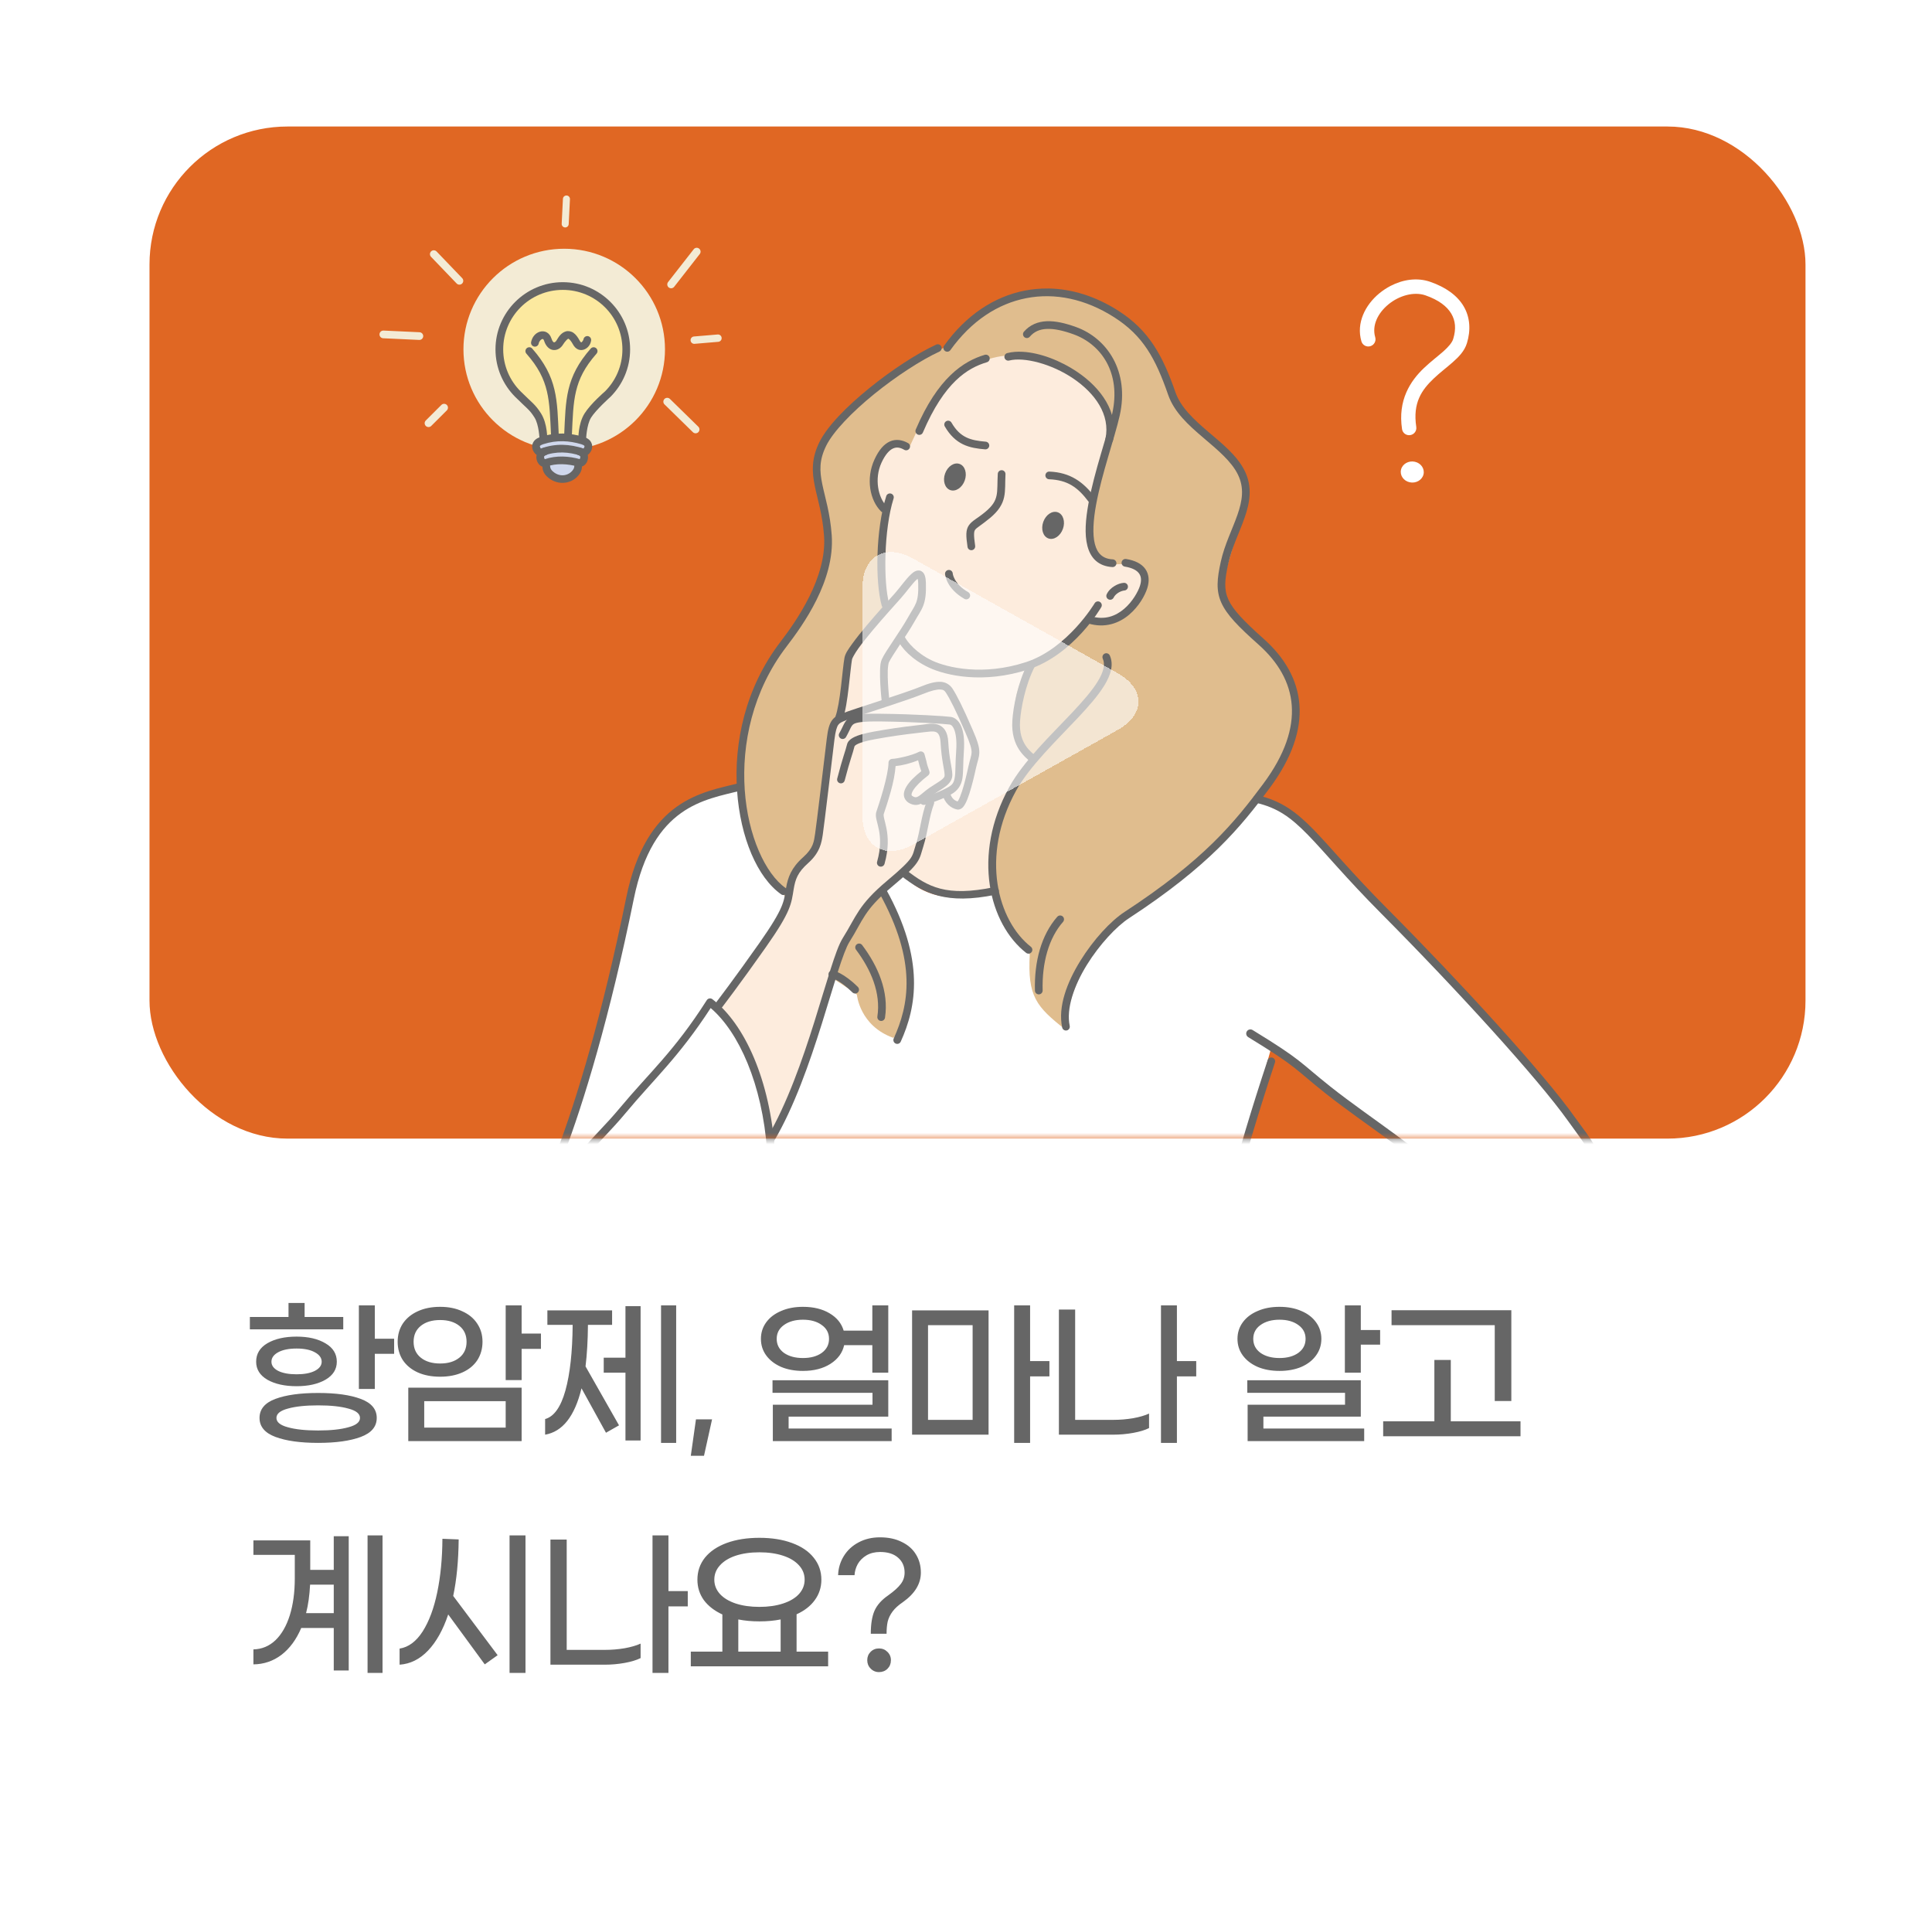 <svg width="168" height="166" viewBox="0 0 168 166" fill="none" xmlns="http://www.w3.org/2000/svg">
<rect width="168" height="166" rx="24" fill="white"/>
<rect x="13" y="11" width="144" height="88" rx="12" fill="#E06723"/>
<path d="M29.848 115.586H21.728V114.508H25.088V113.29H26.488V114.508H29.848V115.586ZM34.272 116.398V117.714H32.592V120.766H31.206V113.5H32.592V116.398H34.272ZM25.788 120.528C24.761 120.528 23.917 120.341 23.254 119.968C22.601 119.585 22.274 119.063 22.274 118.4C22.274 117.709 22.601 117.173 23.254 116.79C23.917 116.407 24.761 116.216 25.788 116.216C26.815 116.216 27.655 116.412 28.308 116.804C28.961 117.187 29.288 117.719 29.288 118.4C29.288 119.063 28.957 119.585 28.294 119.968C27.641 120.341 26.805 120.528 25.788 120.528ZM25.788 117.252C25.125 117.252 24.593 117.359 24.192 117.574C23.8 117.789 23.604 118.064 23.604 118.4C23.604 118.727 23.8 118.993 24.192 119.198C24.593 119.394 25.125 119.492 25.788 119.492C26.451 119.492 26.978 119.394 27.37 119.198C27.771 118.993 27.972 118.727 27.972 118.4C27.972 118.064 27.771 117.789 27.37 117.574C26.978 117.359 26.451 117.252 25.788 117.252ZM27.664 121.116C29.223 121.116 30.459 121.289 31.374 121.634C32.298 121.979 32.76 122.53 32.76 123.286C32.76 124.042 32.298 124.593 31.374 124.938C30.45 125.283 29.213 125.456 27.664 125.456C26.115 125.456 24.878 125.283 23.954 124.938C23.03 124.593 22.568 124.042 22.568 123.286C22.568 122.53 23.025 121.979 23.94 121.634C24.864 121.289 26.105 121.116 27.664 121.116ZM27.664 124.378C28.756 124.378 29.633 124.285 30.296 124.098C30.968 123.921 31.304 123.65 31.304 123.286C31.304 122.922 30.968 122.651 30.296 122.474C29.633 122.287 28.756 122.194 27.664 122.194C26.572 122.194 25.695 122.287 25.032 122.474C24.369 122.651 24.038 122.922 24.038 123.286C24.038 123.65 24.369 123.921 25.032 124.098C25.695 124.285 26.572 124.378 27.664 124.378ZM47.039 117.28H45.359V119.996H43.973V113.5H45.359V115.95H47.039V117.28ZM41.957 116.664C41.957 117.261 41.807 117.793 41.509 118.26C41.21 118.717 40.781 119.072 40.221 119.324C39.661 119.576 39.012 119.702 38.275 119.702C37.528 119.702 36.875 119.576 36.315 119.324C35.764 119.072 35.335 118.717 35.027 118.26C34.728 117.793 34.579 117.261 34.579 116.664C34.579 116.067 34.728 115.539 35.027 115.082C35.335 114.625 35.764 114.27 36.315 114.018C36.875 113.757 37.528 113.626 38.275 113.626C39.012 113.626 39.656 113.757 40.207 114.018C40.767 114.27 41.196 114.625 41.495 115.082C41.803 115.539 41.957 116.067 41.957 116.664ZM35.965 116.664C35.965 117.252 36.175 117.714 36.595 118.05C37.015 118.386 37.575 118.554 38.275 118.554C38.965 118.554 39.521 118.386 39.941 118.05C40.361 117.714 40.571 117.252 40.571 116.664C40.571 116.076 40.361 115.614 39.941 115.278C39.521 114.942 38.965 114.774 38.275 114.774C37.575 114.774 37.015 114.942 36.595 115.278C36.175 115.614 35.965 116.076 35.965 116.664ZM35.503 120.654H45.359V125.302H35.503V120.654ZM36.889 124.126H43.973V121.83H36.889V124.126ZM58.798 113.5V125.456H57.482V113.5H58.798ZM54.388 113.57H55.704V125.246H54.388V119.352H52.498V118.05H54.388V113.57ZM51.126 115.194C51.116 116.538 51.046 117.742 50.916 118.806L53.828 123.93L52.694 124.574L50.566 120.71C49.978 123.137 48.923 124.481 47.402 124.742V123.384C48.176 123.169 48.764 122.343 49.166 120.906C49.567 119.459 49.777 117.555 49.796 115.194H47.598V113.934H53.226V115.194H51.126ZM61.218 126.576H60.07L60.518 123.412H61.918L61.218 126.576ZM73.405 116.958C73.255 117.63 72.859 118.171 72.215 118.582C71.571 118.993 70.773 119.198 69.821 119.198C69.102 119.198 68.468 119.081 67.917 118.848C67.366 118.605 66.937 118.274 66.629 117.854C66.321 117.434 66.167 116.953 66.167 116.412C66.167 115.871 66.321 115.39 66.629 114.97C66.937 114.55 67.366 114.223 67.917 113.99C68.468 113.747 69.102 113.626 69.821 113.626C70.736 113.626 71.505 113.813 72.131 114.186C72.766 114.559 73.176 115.063 73.363 115.698H75.855V113.5H77.241V119.352H75.855V116.958H73.405ZM67.539 116.412C67.539 116.916 67.749 117.322 68.169 117.63C68.598 117.929 69.149 118.078 69.821 118.078C70.493 118.078 71.039 117.929 71.459 117.63C71.879 117.322 72.089 116.916 72.089 116.412C72.089 115.908 71.879 115.507 71.459 115.208C71.039 114.9 70.493 114.746 69.821 114.746C69.149 114.746 68.598 114.9 68.169 115.208C67.749 115.507 67.539 115.908 67.539 116.412ZM77.535 124.21V125.302H67.203V122.138H75.869V121.102H67.175V120.01H77.241V123.174H68.575V124.21H77.535ZM91.254 119.674H89.574V125.456H88.188V113.5H89.574V118.344H91.254V119.674ZM79.312 113.934H85.962V124.742H79.312V113.934ZM80.698 123.454H84.576V115.222H80.698V123.454ZM104.02 119.674H102.34V125.456H100.954V113.5H102.34V118.344H104.02V119.674ZM96.824 123.454C97.394 123.454 97.958 123.407 98.518 123.314C99.088 123.211 99.554 123.076 99.918 122.908V124.168C99.564 124.345 99.102 124.485 98.532 124.588C97.963 124.691 97.384 124.742 96.796 124.742H92.078V113.864H93.492V123.454H96.824ZM120.011 115.642V116.916H118.331V119.352H116.945V113.5H118.331V115.642H120.011ZM114.901 116.412C114.901 116.953 114.747 117.434 114.439 117.854C114.14 118.274 113.716 118.605 113.165 118.848C112.614 119.081 111.98 119.198 111.261 119.198C110.542 119.198 109.908 119.081 109.357 118.848C108.806 118.605 108.377 118.274 108.069 117.854C107.761 117.434 107.607 116.953 107.607 116.412C107.607 115.871 107.761 115.39 108.069 114.97C108.377 114.55 108.806 114.223 109.357 113.99C109.908 113.747 110.542 113.626 111.261 113.626C111.98 113.626 112.614 113.747 113.165 113.99C113.716 114.223 114.14 114.55 114.439 114.97C114.747 115.39 114.901 115.871 114.901 116.412ZM108.979 116.412C108.979 116.916 109.189 117.322 109.609 117.63C110.038 117.929 110.589 118.078 111.261 118.078C111.933 118.078 112.479 117.929 112.899 117.63C113.319 117.322 113.529 116.916 113.529 116.412C113.529 115.908 113.319 115.507 112.899 115.208C112.479 114.9 111.933 114.746 111.261 114.746C110.589 114.746 110.038 114.9 109.609 115.208C109.189 115.507 108.979 115.908 108.979 116.412ZM109.861 124.21H118.625V125.302H108.489V122.138H116.959V121.102H108.461V120.01H118.331V123.174H109.861V124.21ZM129.978 115.222H121.004V113.92H131.42V121.816H129.978V115.222ZM132.218 123.58V124.882H120.276V123.58H124.728V118.246H126.156V123.58H132.218ZM33.264 133.5V145.456H31.962V133.5H33.264ZM29.022 133.57H30.324V145.246H29.022V141.55H26.194C25.765 142.558 25.191 143.337 24.472 143.888C23.753 144.429 22.941 144.705 22.036 144.714V143.412C22.773 143.393 23.413 143.127 23.954 142.614C24.495 142.091 24.911 141.368 25.2 140.444C25.489 139.52 25.634 138.447 25.634 137.224V135.194H22.036V133.934H26.978V136.496H29.022V133.57ZM29.022 140.262V137.784H26.964C26.917 138.717 26.801 139.543 26.614 140.262H29.022ZM45.695 133.5V145.456H44.309V133.5H45.695ZM39.885 133.85C39.866 135.717 39.708 137.355 39.409 138.764L43.273 143.916L42.153 144.714L38.975 140.374C38.527 141.709 37.944 142.754 37.225 143.51C36.506 144.266 35.68 144.677 34.747 144.742V143.342C35.522 143.221 36.189 142.726 36.749 141.858C37.309 140.981 37.733 139.842 38.023 138.442C38.312 137.042 38.462 135.493 38.471 133.794L39.885 133.85ZM59.806 139.674H58.126V145.456H56.74V133.5H58.126V138.344H59.806V139.674ZM52.61 143.454C53.179 143.454 53.744 143.407 54.304 143.314C54.873 143.211 55.34 143.076 55.704 142.908V144.168C55.349 144.345 54.887 144.485 54.318 144.588C53.748 144.691 53.17 144.742 52.582 144.742H47.864V133.864H49.278V143.454H52.61ZM72.012 143.608V144.882H60.07V143.608H62.814V140.374C62.124 140.057 61.587 139.641 61.204 139.128C60.831 138.605 60.644 138.013 60.644 137.35C60.644 136.622 60.864 135.983 61.302 135.432C61.75 134.881 62.38 134.457 63.192 134.158C64.014 133.859 64.961 133.71 66.034 133.71C67.108 133.71 68.05 133.859 68.862 134.158C69.684 134.457 70.314 134.881 70.752 135.432C71.2 135.983 71.424 136.622 71.424 137.35C71.424 138.013 71.233 138.605 70.85 139.128C70.477 139.641 69.95 140.052 69.268 140.36V143.608H72.012ZM62.114 137.35C62.114 137.817 62.278 138.232 62.604 138.596C62.931 138.951 63.388 139.226 63.976 139.422C64.574 139.618 65.26 139.716 66.034 139.716C66.809 139.716 67.495 139.618 68.092 139.422C68.69 139.226 69.152 138.951 69.478 138.596C69.805 138.232 69.968 137.817 69.968 137.35C69.968 136.874 69.805 136.459 69.478 136.104C69.152 135.74 68.69 135.46 68.092 135.264C67.495 135.068 66.809 134.97 66.034 134.97C65.26 134.97 64.574 135.068 63.976 135.264C63.388 135.46 62.931 135.74 62.604 136.104C62.278 136.459 62.114 136.874 62.114 137.35ZM64.2 143.608H67.882V140.808C67.322 140.92 66.706 140.976 66.034 140.976C65.372 140.976 64.76 140.92 64.2 140.808V143.608ZM75.721 142.054C75.721 141.214 75.829 140.547 76.043 140.052C76.267 139.548 76.673 139.095 77.261 138.694C77.756 138.339 78.111 138.017 78.325 137.728C78.549 137.439 78.661 137.107 78.661 136.734C78.661 136.193 78.47 135.759 78.087 135.432C77.714 135.105 77.196 134.942 76.533 134.942C76.076 134.942 75.679 135.04 75.343 135.236C75.016 135.432 74.764 135.684 74.587 135.992C74.419 136.3 74.326 136.622 74.307 136.958H72.879C72.898 136.361 73.061 135.81 73.369 135.306C73.677 134.802 74.102 134.405 74.643 134.116C75.194 133.817 75.819 133.668 76.519 133.668C77.257 133.668 77.891 133.803 78.423 134.074C78.965 134.335 79.375 134.699 79.655 135.166C79.935 135.623 80.075 136.146 80.075 136.734C80.075 137.705 79.557 138.559 78.521 139.296C78.12 139.567 77.817 139.842 77.611 140.122C77.406 140.402 77.266 140.691 77.191 140.99C77.126 141.289 77.093 141.643 77.093 142.054H75.721ZM76.435 145.386C76.146 145.386 75.903 145.283 75.707 145.078C75.511 144.882 75.413 144.639 75.413 144.35C75.413 144.061 75.511 143.818 75.707 143.622C75.903 143.426 76.146 143.328 76.435 143.328C76.725 143.328 76.967 143.426 77.163 143.622C77.368 143.818 77.471 144.061 77.471 144.35C77.471 144.649 77.373 144.896 77.177 145.092C76.981 145.288 76.734 145.386 76.435 145.386Z" fill="#666666"/>
<mask id="mask0_106_1436" style="mask-type:alpha" maskUnits="userSpaceOnUse" x="13" y="11" width="144" height="88">
<rect x="13" y="11" width="144" height="88" rx="12" fill="#FFD880"/>
</mask>
<g mask="url(#mask0_106_1436)">
<path d="M78.408 75.862C78.408 75.862 80.555 79.361 86.48 77.468C92.404 75.575 109.12 69.456 109.12 69.456C109.12 69.456 111.907 69.902 114.73 73.158C117.552 76.414 132.967 91.989 136.111 96.424C139.254 100.859 139.823 102.826 137.258 107.037C134.693 111.249 130.549 117.694 130.549 117.694C130.549 117.694 124.036 116.264 119.744 109.829C122.974 105.849 125.581 102.608 125.581 102.608L110.513 91.213C110.513 91.213 104.457 112.649 104.427 118.357C104.396 124.066 107.326 128.875 108.376 130.87C109.428 132.864 112.123 139.488 111.958 146.948C103.433 150.64 66.754 151.373 61.393 146.948C61.536 140.956 63.19 130.851 64.131 127.904C65.073 124.957 67.019 121.388 66.763 119.051C66.506 116.715 64.248 105.168 64.248 105.168C64.248 105.168 61.515 112.37 58.039 115.562C54.562 118.754 51.419 121.191 49.852 118.006C48.287 114.82 46.958 109.133 47.418 104.417C47.878 99.7 50.829 95.511 51.637 91.491C52.445 87.472 55.058 75.521 55.918 74.02C56.778 72.52 59.423 68.604 65.454 68.264C71.486 67.925 78.409 75.863 78.409 75.863L78.408 75.862Z" fill="white"/>
<path d="M77.694 90.242C77.694 90.242 81.687 86.499 76.961 77.427C72.236 68.354 86.49 77.735 86.49 77.735C86.49 77.735 87.038 80.992 89.545 82.972C89.339 86.638 90.112 87.528 92.636 89.515C92.792 86.471 94.712 82.487 97.27 80.115C99.828 77.743 103.282 76.678 107.436 71.782C111.591 66.885 113.993 63.827 112.482 59.678C110.97 55.528 106.476 54.405 106.322 51.977C106.168 49.548 108.48 44.646 108.278 43.086C108.074 41.526 108.425 40.481 105.724 38.491C103.024 36.501 102.172 34.421 100.172 30.34C98.171 26.26 92.044 24.851 89.198 25.466C86.351 26.08 83.525 28.051 82.143 30.199C79.259 31.489 74.423 34.701 72.875 36.356C71.328 38.012 70.628 40.102 71.318 43.334C72.009 46.567 72.056 51.646 69.487 54.369C65.714 58.369 60.33 68.252 68.008 77.626C72.562 83.186 69.739 83.41 71.801 84.687C73.863 85.964 74.512 86.484 74.512 86.484C74.512 86.484 74.747 89.207 77.694 90.243V90.242Z" fill="#E0BD8E"/>
<path d="M66.604 99.491C66.604 99.491 67.138 92.648 62.443 87.469C64.668 84.11 67.768 80.137 68.012 79.467C68.255 78.796 68.792 76.567 69.1 75.969C69.408 75.371 70.62 74.549 70.936 73.814C71.251 73.079 72.128 63.617 72.294 63.078C72.462 62.54 73.009 62.571 73.009 62.571C73.009 62.571 73.352 59.469 73.459 58.347C73.572 57.168 75.888 54.275 76.95 52.852C76.684 51.468 76.314 46.469 76.924 44.176C76.029 43.031 75.707 41.44 76.338 39.969C76.97 38.499 77.946 38.211 79.074 38.89C79.693 37.624 80.732 35.014 82.188 33.522C83.643 32.03 85.759 30.986 87.821 30.896C89.883 30.806 92.765 31.994 93.945 32.95C95.125 33.906 97.262 36.148 96.456 38.292C95.649 40.437 94.477 45.435 94.673 46.815C94.87 48.194 95.503 49.119 96.395 49.101C97.288 49.083 98.328 48.867 98.986 49.383C99.642 49.899 99.934 50.805 98.683 52.309C97.433 53.813 97.132 54.275 94.749 54.004C93.434 55.436 92.617 56.553 91.211 57.159C88.584 57.664 86.853 62.107 89.78 66.055C88.973 66.79 88.329 68.02 87.593 69.817C86.652 72.113 86.203 73.815 86.679 77.537C83.762 78.194 82.117 78.616 78.697 76.029C76.554 77.551 75.251 78.779 74.559 80.108C73.867 81.438 73.038 82.76 72.209 85.314C71.379 87.868 69.065 95.92 66.606 99.492L66.604 99.491Z" fill="#FDECDD"/>
<path d="M57.825 30.373C57.825 35.203 53.902 39.118 49.062 39.118C44.223 39.118 40.3 35.203 40.3 30.373C40.3 25.543 44.223 21.628 49.062 21.628C53.902 21.628 57.825 25.543 57.825 30.373Z" fill="#F3EBD5"/>
<path d="M50.629 38.196C50.629 38.196 50.629 36.904 51.113 36.131C51.597 35.358 52.841 34.272 52.841 34.272C53.84 33.276 54.457 31.899 54.457 30.378C54.457 27.336 51.986 24.869 48.938 24.869C45.89 24.869 43.419 27.336 43.419 30.378C43.419 31.899 44.037 33.276 45.035 34.272C46.031 35.266 46.28 35.358 46.764 36.131C47.248 36.904 47.248 38.196 47.248 38.196H50.628H50.629Z" fill="#FCE99F"/>
<path d="M47.136 38.302C46.846 38.302 46.612 38.528 46.612 38.809C46.612 39.09 46.846 39.317 47.136 39.317C47.167 39.407 46.978 39.711 46.975 39.875C46.975 40.156 47.171 40.383 47.416 40.383C47.583 40.635 47.554 41.121 47.776 41.371C48.49 42.071 49.477 41.958 49.998 41.371C50.131 41.062 50.278 40.649 50.358 40.383C50.603 40.383 50.799 40.156 50.799 39.875C50.743 39.69 50.706 39.498 50.638 39.317C50.928 39.317 51.163 39.09 51.163 38.809C51.163 38.528 50.928 38.302 50.638 38.302H47.138H47.136Z" fill="#CFD7EC"/>
<path d="M83.89 41.779C83.665 42.406 83.101 42.779 82.629 42.611C82.158 42.443 81.957 41.797 82.182 41.17C82.406 40.543 82.971 40.17 83.442 40.338C83.914 40.506 84.115 41.152 83.89 41.779V41.779Z" fill="#666666"/>
<path d="M92.428 45.983C92.203 46.612 91.639 46.984 91.167 46.816C90.695 46.647 90.495 46.002 90.72 45.375C90.944 44.746 91.509 44.374 91.98 44.543C92.452 44.711 92.652 45.356 92.428 45.983Z" fill="#666666"/>
<path d="M82.28 36.622C82.119 36.714 82.064 36.918 82.156 37.079C82.606 37.858 83.143 38.346 83.742 38.634C84.341 38.922 84.984 39.014 85.659 39.069C85.844 39.085 86.005 38.948 86.021 38.764C86.036 38.58 85.899 38.418 85.715 38.403C85.066 38.349 84.511 38.262 84.033 38.032C83.555 37.802 83.135 37.432 82.737 36.745C82.645 36.585 82.44 36.531 82.28 36.623V36.622Z" fill="#666666"/>
<path d="M91.252 41.003C91.067 40.996 90.911 41.139 90.904 41.324C90.897 41.508 91.04 41.664 91.225 41.671C92.852 41.737 93.728 42.386 94.652 43.611C94.763 43.759 94.973 43.789 95.121 43.678C95.269 43.566 95.299 43.357 95.188 43.209C94.203 41.903 93.061 41.077 91.253 41.004L91.252 41.003Z" fill="#666666"/>
<path d="M87.117 40.884C86.932 40.873 86.773 41.014 86.763 41.199C86.716 42.017 86.759 42.608 86.657 43.085C86.554 43.563 86.334 43.965 85.665 44.52C84.971 45.094 84.552 45.253 84.26 45.659C84.112 45.861 84.042 46.119 84.032 46.413C84.023 46.708 84.062 47.06 84.133 47.553C84.159 47.735 84.329 47.863 84.512 47.837C84.695 47.811 84.822 47.642 84.796 47.458C84.727 46.976 84.695 46.647 84.702 46.433C84.709 46.218 84.74 46.137 84.803 46.05C84.929 45.876 85.356 45.646 86.094 45.035C86.837 44.419 87.183 43.837 87.314 43.224C87.445 42.612 87.39 42.009 87.434 41.236C87.444 41.051 87.303 40.894 87.118 40.883L87.117 40.884Z" fill="#666666"/>
<path d="M82.49 49.556C82.305 49.569 82.165 49.728 82.178 49.913C82.178 49.913 82.208 50.264 82.434 50.684C82.659 51.105 83.086 51.628 83.857 52.068C84.018 52.16 84.223 52.103 84.315 51.943C84.407 51.783 84.351 51.579 84.191 51.487C83.525 51.106 83.197 50.686 83.026 50.368C82.856 50.05 82.849 49.867 82.849 49.867C82.836 49.683 82.677 49.544 82.492 49.556H82.49Z" fill="#666666"/>
<path d="M85.629 30.852C83.775 31.405 81.555 32.844 79.631 37.346C79.559 37.516 79.638 37.712 79.809 37.786C79.979 37.858 80.177 37.779 80.249 37.609C82.122 33.227 84.125 31.999 85.822 31.494C85.999 31.441 86.1 31.255 86.048 31.078C85.995 30.901 85.808 30.799 85.631 30.852H85.629Z" fill="#666666"/>
<path d="M78.193 38.262C77.925 38.231 77.652 38.264 77.39 38.379C76.865 38.609 76.424 39.122 76.045 39.943C75.268 41.628 75.647 43.508 76.608 44.461C76.739 44.592 76.951 44.591 77.082 44.459C77.213 44.328 77.212 44.116 77.08 43.986C76.387 43.298 75.996 41.65 76.655 40.223C76.995 39.487 77.352 39.126 77.66 38.992C77.968 38.856 78.267 38.9 78.63 39.108C78.791 39.2 78.996 39.144 79.088 38.984C79.18 38.824 79.125 38.619 78.964 38.527C78.722 38.389 78.461 38.295 78.194 38.263L78.193 38.262Z" fill="#666666"/>
<path d="M77.485 42.919C77.309 42.863 77.12 42.96 77.064 43.137C76.149 46.038 76.088 50.556 76.672 52.664C76.721 52.841 76.906 52.947 77.084 52.898C77.262 52.848 77.367 52.664 77.318 52.486C76.808 50.642 76.849 46.048 77.704 43.338C77.759 43.162 77.661 42.975 77.485 42.919V42.919Z" fill="#666666"/>
<path d="M95.643 52.335C95.484 52.242 95.278 52.296 95.184 52.455C95.184 52.455 92.844 56.389 89.206 57.573C85.492 58.782 82.389 58.058 81.06 57.439C79.715 56.812 78.848 55.779 78.652 55.323C78.578 55.154 78.382 55.076 78.211 55.148C78.041 55.221 77.962 55.418 78.035 55.588C78.346 56.311 79.286 57.352 80.775 58.045C82.281 58.747 85.521 59.477 89.414 58.21C93.381 56.918 95.762 52.792 95.762 52.792C95.855 52.633 95.802 52.428 95.641 52.334L95.643 52.335Z" fill="#666666"/>
<path d="M91.02 27.93C90.246 27.961 89.55 28.247 89.038 28.839C88.917 28.979 88.932 29.191 89.073 29.312C89.213 29.433 89.424 29.417 89.545 29.277C89.937 28.824 90.413 28.624 91.046 28.599C91.68 28.573 92.465 28.745 93.366 29.073C95.737 29.937 97.519 32.402 96.709 35.991C96.3 37.808 95.158 40.992 94.652 43.766C94.398 45.152 94.293 46.44 94.555 47.46C94.686 47.969 94.913 48.419 95.278 48.748C95.643 49.078 96.136 49.271 96.728 49.305C96.912 49.315 97.071 49.174 97.081 48.99C97.092 48.805 96.95 48.647 96.765 48.636C96.294 48.61 95.971 48.472 95.728 48.252C95.484 48.033 95.312 47.715 95.205 47.296C94.99 46.456 95.066 45.231 95.312 43.887C95.803 41.201 96.934 38.05 97.365 36.14C98.236 32.275 96.26 29.416 93.596 28.445C92.65 28.101 91.793 27.899 91.02 27.93V27.93Z" fill="#666666"/>
<path d="M97.916 48.605C97.733 48.576 97.561 48.701 97.532 48.884C97.503 49.066 97.628 49.237 97.811 49.266C98.477 49.371 98.862 49.599 99.05 49.864C99.238 50.128 99.277 50.473 99.121 50.954C98.968 51.428 98.486 52.315 97.751 52.938C97.016 53.562 96.069 53.95 94.821 53.569C94.644 53.514 94.456 53.613 94.402 53.79C94.348 53.967 94.447 54.153 94.624 54.207C96.093 54.656 97.329 54.175 98.185 53.448C99.042 52.721 99.56 51.777 99.759 51.157C99.957 50.546 99.927 49.942 99.597 49.477C99.268 49.011 98.689 48.725 97.914 48.603L97.916 48.605Z" fill="#666666"/>
<path d="M97.723 50.676C97.453 50.695 97.171 50.795 96.903 50.959C96.635 51.124 96.381 51.355 96.234 51.672C96.155 51.839 96.228 52.038 96.397 52.116C96.564 52.194 96.763 52.122 96.842 51.954C96.915 51.798 97.071 51.642 97.255 51.529C97.439 51.416 97.651 51.352 97.77 51.344C97.955 51.331 98.094 51.171 98.081 50.987C98.069 50.803 97.909 50.664 97.724 50.676H97.723Z" fill="#666666"/>
<path d="M88.955 30.59C88.462 30.561 88.001 30.595 87.591 30.699C87.412 30.744 87.304 30.927 87.349 31.106C87.395 31.285 87.578 31.393 87.757 31.347C89.037 31.02 91.44 31.63 93.325 32.91C95.21 34.189 96.565 36.048 96.127 38.153C96.09 38.334 96.206 38.512 96.387 38.55C96.568 38.587 96.746 38.471 96.784 38.29C97.293 35.838 95.716 33.724 93.702 32.357C92.191 31.332 90.429 30.677 88.952 30.59H88.955Z" fill="#666666"/>
<path d="M91.145 25.087C90.464 25.077 89.788 25.137 89.124 25.265C86.466 25.78 84 27.394 82.098 30.052C81.99 30.203 82.025 30.411 82.175 30.519C82.326 30.626 82.535 30.591 82.643 30.441C84.461 27.901 86.774 26.402 89.251 25.923C91.728 25.443 94.381 25.983 96.891 27.589C99.399 29.193 100.48 31.161 101.577 34.325C102.109 35.857 103.372 36.983 104.614 38.042C105.856 39.102 107.083 40.104 107.648 41.271C108.213 42.435 108.031 43.534 107.602 44.769C107.173 46.004 106.489 47.332 106.155 48.84C105.83 50.31 105.728 51.35 106.203 52.405C106.677 53.459 107.667 54.47 109.438 56.047C111.154 57.576 112.176 59.331 112.325 61.328C112.474 63.324 111.747 65.595 109.851 68.147C107.358 71.502 104.715 74.762 97.785 79.292C96.59 80.073 95.089 81.685 93.938 83.548C92.788 85.411 91.979 87.525 92.363 89.337C92.401 89.517 92.579 89.633 92.761 89.595C92.942 89.556 93.058 89.379 93.019 89.198C92.699 87.685 93.406 85.685 94.508 83.899C95.611 82.113 97.1 80.539 98.152 79.852C105.141 75.283 107.884 71.914 110.389 68.545C112.351 65.906 113.158 63.473 112.994 61.278C112.83 59.082 111.695 57.157 109.885 55.546C108.13 53.983 107.209 53.006 106.815 52.129C106.421 51.253 106.492 50.42 106.811 48.984C107.121 47.585 107.785 46.287 108.236 44.987C108.687 43.687 108.917 42.347 108.253 40.977C107.59 39.612 106.281 38.582 105.05 37.531C103.818 36.48 102.668 35.417 102.212 34.104C101.096 30.89 99.9 28.715 97.253 27.022C95.277 25.758 93.187 25.111 91.145 25.083V25.087Z" fill="#666666"/>
<path d="M89.562 57.515C89.476 57.542 89.407 57.602 89.366 57.681C88.486 59.407 88.107 61.458 88.029 62.665C87.954 63.816 88.257 64.642 88.63 65.202C89.003 65.763 89.462 66.098 89.56 66.197C89.689 66.329 89.901 66.332 90.034 66.202C90.167 66.073 90.169 65.861 90.039 65.729C89.82 65.507 89.492 65.287 89.19 64.833C88.889 64.379 88.633 63.727 88.699 62.71C88.772 61.598 89.148 59.587 89.964 57.985C90.049 57.821 89.983 57.619 89.817 57.535C89.738 57.495 89.646 57.488 89.562 57.515V57.515Z" fill="#666666"/>
<path d="M80.11 49.656C79.932 49.565 79.73 49.601 79.593 49.665C79.454 49.729 79.342 49.82 79.227 49.926C78.768 50.35 78.269 51.075 77.832 51.569C77.378 52.082 76.337 53.227 75.387 54.357C74.911 54.922 74.458 55.485 74.109 55.97C73.759 56.456 73.504 56.817 73.433 57.193C73.338 57.694 73.253 58.684 73.13 59.714C73.007 60.743 72.836 61.813 72.648 62.296C72.581 62.468 72.666 62.662 72.838 62.729C73.011 62.795 73.205 62.71 73.272 62.538C73.525 61.892 73.67 60.834 73.795 59.793C73.92 58.75 74.016 57.725 74.092 57.318C74.107 57.241 74.321 56.822 74.654 56.36C74.987 55.898 75.431 55.345 75.9 54.787C76.838 53.671 77.871 52.536 78.335 52.013C78.816 51.47 79.337 50.735 79.683 50.416C79.734 50.369 79.76 50.356 79.797 50.331C79.817 50.412 79.839 50.527 79.844 50.714C79.872 51.608 79.799 52.057 79.654 52.428C79.508 52.8 79.263 53.134 78.928 53.733C78.612 54.296 78.131 55.02 77.691 55.684C77.251 56.348 76.858 56.931 76.679 57.327C76.558 57.594 76.539 57.904 76.526 58.279C76.514 58.653 76.526 59.074 76.548 59.473C76.591 60.272 76.672 60.984 76.672 60.984C76.694 61.168 76.86 61.299 77.044 61.279C77.228 61.258 77.36 61.092 77.34 60.908C77.34 60.908 77.26 60.212 77.218 59.437C77.196 59.05 77.185 58.643 77.196 58.301C77.208 57.96 77.261 57.668 77.29 57.602C77.412 57.331 77.81 56.716 78.25 56.053C78.688 55.39 79.174 54.662 79.512 54.06C79.83 53.493 80.093 53.146 80.278 52.672C80.463 52.196 80.543 51.633 80.514 50.694C80.507 50.447 80.484 50.251 80.431 50.083C80.379 49.914 80.289 49.748 80.11 49.657V49.656Z" fill="#666666"/>
<path d="M80.87 62.926C80.66 62.94 80.474 62.977 80.334 62.993C79.709 63.062 78.121 63.245 76.894 63.454C76.291 63.556 75.575 63.67 74.97 63.839C74.668 63.922 74.394 64.019 74.164 64.149C73.933 64.279 73.719 64.454 73.652 64.737C73.526 65.272 73.286 65.828 72.802 67.693C72.755 67.872 72.862 68.055 73.042 68.101C73.221 68.147 73.404 68.04 73.451 67.861C73.93 66.017 74.161 65.504 74.305 64.89C74.305 64.887 74.345 64.816 74.495 64.73C74.645 64.645 74.878 64.558 75.151 64.482C75.698 64.33 76.4 64.215 77.007 64.112C78.203 63.909 79.789 63.724 80.407 63.657C80.748 63.62 81.117 63.561 81.343 63.635C81.457 63.671 81.536 63.722 81.615 63.848C81.695 63.974 81.767 64.187 81.787 64.535C81.873 66.108 82.111 66.816 82.141 67.362C82.151 67.543 82.083 67.64 81.85 67.823C81.617 68.005 81.244 68.211 80.834 68.492C80.41 68.782 80.114 69.081 79.898 69.219C79.79 69.288 79.713 69.316 79.646 69.32C79.579 69.325 79.503 69.311 79.371 69.233C79.269 69.172 79.269 69.156 79.266 69.094C79.263 69.031 79.296 68.894 79.403 68.719C79.617 68.368 80.093 67.893 80.701 67.43C80.816 67.343 80.862 67.192 80.815 67.055C80.624 66.499 80.611 66.449 80.598 66.378C80.584 66.306 80.563 66.171 80.39 65.575C80.337 65.397 80.151 65.296 79.973 65.347C79.952 65.353 79.931 65.361 79.911 65.372C79.294 65.697 77.956 65.976 77.591 65.982C77.408 65.985 77.26 66.134 77.261 66.317C77.262 66.816 77.057 67.757 76.818 68.614C76.579 69.471 76.312 70.263 76.211 70.563C76.123 70.823 76.17 71.066 76.227 71.315C76.284 71.564 76.365 71.837 76.428 72.163C76.553 72.816 76.62 73.683 76.27 74.929C76.22 75.107 76.324 75.292 76.502 75.342C76.68 75.391 76.865 75.288 76.916 75.11C77.294 73.762 77.225 72.758 77.086 72.036C77.016 71.675 76.931 71.384 76.882 71.166C76.832 70.949 76.832 70.82 76.847 70.778C76.95 70.474 77.22 69.671 77.465 68.793C77.68 68.019 77.834 67.248 77.877 66.609C78.419 66.562 79.165 66.382 79.835 66.104C79.865 66.222 79.929 66.449 79.939 66.504C79.953 66.576 80.031 66.811 80.112 67.053C79.559 67.494 79.095 67.937 78.831 68.371C78.683 68.613 78.583 68.862 78.597 69.13C78.612 69.399 78.78 69.661 79.027 69.809C79.244 69.938 79.472 70.002 79.69 69.988C79.907 69.975 80.097 69.888 80.26 69.784C80.586 69.576 80.853 69.292 81.215 69.044C81.59 68.787 81.959 68.589 82.265 68.349C82.571 68.109 82.835 67.764 82.812 67.327C82.774 66.637 82.54 66.017 82.457 64.501C82.433 64.077 82.344 63.748 82.185 63.495C82.025 63.241 81.789 63.077 81.552 63.001C81.316 62.923 81.082 62.915 80.872 62.928L80.87 62.926Z" fill="#666666"/>
<path d="M76.587 62.059C75.052 62.041 74.361 62.077 73.875 62.389C73.632 62.545 73.486 62.766 73.37 62.99C73.254 63.214 73.154 63.456 72.984 63.752C72.891 63.913 72.947 64.118 73.107 64.21C73.268 64.301 73.473 64.245 73.565 64.085C73.756 63.752 73.869 63.484 73.965 63.298C74.061 63.113 74.124 63.025 74.237 62.953C74.462 62.809 75.065 62.712 76.579 62.729C78.099 62.747 79.505 62.8 80.582 62.856C81.659 62.912 82.433 62.976 82.589 62.998C82.661 63.008 82.814 63.063 82.959 63.395C83.105 63.727 83.217 64.335 83.144 65.323C83.068 66.365 83.101 67.09 83.028 67.561C82.955 68.032 82.853 68.232 82.371 68.49C81.32 69.054 80.24 69.328 80.24 69.328C80.06 69.374 79.951 69.555 79.996 69.734C80.042 69.913 80.224 70.022 80.403 69.977C80.403 69.977 81.549 69.692 82.689 69.079C83.304 68.749 83.6 68.251 83.69 67.662C83.78 67.072 83.739 66.374 83.812 65.371C83.89 64.315 83.784 63.609 83.573 63.126C83.362 62.643 83.019 62.38 82.682 62.333C82.43 62.297 81.701 62.243 80.617 62.186C79.532 62.129 78.116 62.075 76.586 62.059H76.587Z" fill="#666666"/>
<path d="M81.781 59.284C81.32 59.263 80.775 59.408 80.018 59.718C79.308 60.007 77.808 60.508 76.408 60.968C75.007 61.428 73.729 61.837 73.306 62.009C72.941 62.158 72.601 62.284 72.353 62.623C72.105 62.963 71.991 63.428 71.893 64.228C71.797 65.011 71.571 66.906 71.355 68.69C71.139 70.474 70.929 72.173 70.881 72.476C70.772 73.166 70.746 73.726 69.833 74.54C68.811 75.451 68.51 76.279 68.351 77.224C68.248 77.831 68.215 78.223 67.939 78.871C67.663 79.518 67.133 80.428 66.04 81.983C63.845 85.106 62.241 87.198 62.241 87.198C62.129 87.345 62.156 87.554 62.303 87.667C62.45 87.779 62.66 87.751 62.774 87.605C62.774 87.605 64.388 85.5 66.589 82.368C67.695 80.796 68.249 79.854 68.556 79.133C68.864 78.411 68.914 77.919 69.012 77.334C69.161 76.448 69.351 75.867 70.279 75.039C71.315 74.115 71.438 73.246 71.544 72.579C71.603 72.203 71.804 70.554 72.02 68.77C72.236 66.986 72.463 65.091 72.559 64.311C72.651 63.547 72.773 63.188 72.897 63.018C73.02 62.848 73.189 62.78 73.561 62.627C73.875 62.499 75.215 62.063 76.617 61.602C78.02 61.141 79.508 60.647 80.272 60.335C80.988 60.042 81.468 59.938 81.751 59.95C82.034 59.963 82.129 60.036 82.261 60.239C82.586 60.737 83.11 61.752 83.957 63.709C84.376 64.679 84.49 65.106 84.486 65.408C84.482 65.711 84.349 66 84.204 66.668C84.067 67.305 83.865 68.151 83.65 68.81C83.542 69.139 83.428 69.424 83.332 69.594C83.303 69.645 83.29 69.658 83.269 69.684C82.984 69.597 82.734 69.397 82.604 68.919C82.556 68.74 82.371 68.635 82.192 68.683C82.013 68.732 81.909 68.916 81.957 69.094C82.154 69.817 82.657 70.264 83.215 70.382C83.403 70.422 83.576 70.332 83.678 70.239C83.779 70.147 83.85 70.041 83.919 69.92C84.055 69.678 84.174 69.368 84.289 69.017C84.518 68.315 84.722 67.456 84.862 66.808C84.996 66.191 85.153 65.881 85.158 65.414C85.164 64.948 85.004 64.435 84.574 63.441C83.722 61.469 83.196 60.44 82.826 59.873C82.611 59.544 82.243 59.3 81.783 59.28L81.781 59.284Z" fill="#666666"/>
<path d="M81.016 69.474C80.843 69.409 80.649 69.497 80.584 69.67C80.118 70.906 80.007 72.274 79.649 73.398C79.454 74.008 79.434 74.265 79.173 74.64C78.911 75.015 78.366 75.549 77.131 76.587C74.614 78.7 74.475 79.668 73.291 81.552C72.944 82.104 72.612 83.058 72.21 84.319C71.808 85.58 71.351 87.135 70.825 88.811C69.771 92.164 68.432 96.004 66.715 98.906C66.621 99.065 66.674 99.27 66.833 99.364C66.993 99.458 67.198 99.404 67.292 99.245C69.062 96.252 70.405 92.378 71.464 89.011C71.993 87.328 72.45 85.771 72.848 84.522C73.246 83.272 73.601 82.315 73.857 81.909C75.083 79.959 75.111 79.157 77.561 77.1C78.809 76.053 79.387 75.504 79.722 75.023C80.057 74.542 80.106 74.17 80.287 73.603C80.679 72.374 80.791 71.018 81.211 69.908C81.277 69.735 81.189 69.541 81.015 69.477L81.016 69.474Z" fill="#666666"/>
<path d="M81.406 29.965C79.71 30.747 77.528 32.174 75.588 33.75C73.648 35.325 71.953 37.024 71.247 38.456C70.555 39.856 70.599 41.02 70.847 42.235C71.095 43.451 71.525 44.743 71.656 46.591C71.911 50.196 69.273 53.969 67.862 55.813C64.786 59.83 63.812 64.611 64.091 68.728C64.371 72.844 65.867 76.317 67.93 77.762C68.082 77.868 68.292 77.832 68.398 77.68C68.505 77.528 68.468 77.319 68.316 77.213C66.554 75.979 65.031 72.66 64.76 68.681C64.489 64.704 65.431 60.086 68.393 56.219C69.825 54.349 72.604 50.495 72.324 46.542C72.188 44.612 71.74 43.255 71.503 42.099C71.268 40.943 71.222 40.014 71.847 38.75C72.455 37.519 74.107 35.813 76.01 34.268C77.914 32.724 80.076 31.314 81.687 30.571C81.855 30.494 81.928 30.295 81.851 30.128C81.773 29.959 81.574 29.886 81.405 29.964L81.406 29.965Z" fill="#666666"/>
<path d="M76.599 77.201C76.437 77.29 76.378 77.493 76.467 77.656C79.788 83.657 79.02 87.414 77.715 90.292C77.639 90.46 77.713 90.659 77.882 90.735C78.05 90.812 78.25 90.737 78.325 90.568C79.683 87.573 80.454 83.479 77.054 77.332C76.964 77.171 76.761 77.112 76.598 77.201H76.599Z" fill="#666666"/>
<path d="M74.503 82.107C74.355 82.218 74.325 82.427 74.436 82.575C75.743 84.319 76.604 86.336 76.294 88.386C76.267 88.569 76.393 88.74 76.576 88.767C76.759 88.794 76.93 88.668 76.957 88.486C77.304 86.192 76.344 84.003 74.972 82.173C74.861 82.025 74.651 81.995 74.503 82.107Z" fill="#666666"/>
<path d="M72.452 84.38C72.272 84.34 72.092 84.453 72.051 84.634C72.01 84.814 72.124 84.993 72.305 85.034C72.305 85.034 72.449 85.062 72.771 85.237C73.092 85.412 73.561 85.728 74.123 86.287C74.254 86.418 74.467 86.418 74.598 86.287C74.728 86.156 74.728 85.944 74.598 85.814C73.992 85.212 73.47 84.857 73.093 84.651C72.715 84.445 72.454 84.382 72.454 84.382L72.452 84.38Z" fill="#666666"/>
<path d="M96.064 56.826C95.894 56.901 95.819 57.098 95.893 57.267C96.118 57.77 95.964 58.415 95.468 59.23C94.972 60.045 94.156 60.979 93.222 61.971C91.353 63.956 89.013 66.171 87.772 68.417C84.47 74.39 86.04 80.359 89.227 82.848C89.373 82.962 89.583 82.936 89.697 82.79C89.812 82.644 89.786 82.434 89.64 82.32C86.784 80.09 85.193 74.469 88.359 68.741C89.516 66.647 91.823 64.436 93.711 62.431C94.655 61.428 95.495 60.476 96.041 59.578C96.587 58.681 96.86 57.79 96.506 56.996C96.43 56.827 96.233 56.75 96.064 56.826V56.826Z" fill="#666666"/>
<path d="M92.166 79.599C92.077 79.605 91.995 79.646 91.936 79.712C90.543 81.297 89.927 83.607 89.995 86.134C90 86.318 90.154 86.464 90.339 86.46C90.524 86.455 90.67 86.301 90.665 86.116C90.601 83.708 91.195 81.569 92.439 80.154C92.561 80.015 92.548 79.803 92.408 79.681C92.341 79.623 92.253 79.594 92.165 79.599H92.166Z" fill="#666666"/>
<path d="M78.807 75.651C78.66 75.537 78.449 75.565 78.336 75.71C78.223 75.856 78.249 76.065 78.395 76.179C80.324 77.673 82.268 78.686 86.59 77.79C86.771 77.752 86.888 77.576 86.851 77.394C86.813 77.212 86.636 77.096 86.454 77.134C82.261 78.004 80.689 77.108 78.807 75.651V75.651Z" fill="#666666"/>
<path d="M64.249 68.097C62.705 68.488 60.68 68.827 58.825 70.158C56.97 71.489 55.317 73.808 54.456 78.042C52.384 88.231 50.083 95.772 48.426 100.097C46.604 104.854 46.761 111.909 48.644 116.105C49.106 117.133 49.53 117.945 49.991 118.551C50.452 119.157 50.965 119.567 51.576 119.713C52.187 119.858 52.853 119.734 53.599 119.394C54.344 119.053 55.187 118.497 56.2 117.725C58.296 116.126 60.759 112.624 62.887 109.08C65.015 105.535 66.775 101.981 67.371 100.241C67.385 100.2 67.391 100.155 67.388 100.11C66.955 93.905 64.775 89.059 61.947 86.878C61.8 86.765 61.589 86.792 61.476 86.939C61.47 86.946 61.464 86.955 61.459 86.964C58.619 91.426 56.417 93.309 53.899 96.337C52.663 97.824 51.548 98.849 50.642 99.954C49.737 101.061 49.052 102.258 48.741 104.008C48.708 104.19 48.83 104.364 49.012 104.397C49.194 104.429 49.368 104.307 49.4 104.125C49.692 102.487 50.299 101.431 51.16 100.378C52.022 99.324 53.148 98.286 54.414 96.764C56.828 93.86 59.032 91.91 61.797 87.647C64.244 89.734 66.287 94.26 66.707 100.085C66.138 101.722 64.402 105.249 62.31 108.734C60.2 112.247 57.707 115.73 55.791 117.191C54.797 117.949 53.984 118.479 53.318 118.783C52.652 119.086 52.15 119.161 51.729 119.06C51.309 118.96 50.927 118.679 50.522 118.145C50.117 117.612 49.704 116.837 49.252 115.829C47.48 111.881 47.313 104.868 49.05 100.334C50.726 95.96 53.031 88.393 55.11 78.174C55.947 74.055 57.502 71.927 59.213 70.7C60.924 69.473 62.824 69.145 64.41 68.744C64.589 68.699 64.698 68.516 64.652 68.337C64.606 68.159 64.424 68.05 64.245 68.095L64.249 68.097Z" fill="#666666"/>
<path d="M109.375 69.151C109.195 69.108 109.013 69.22 108.972 69.4C108.929 69.58 109.042 69.761 109.222 69.802C111.098 70.241 112.238 71.063 113.728 72.588C115.217 74.113 117.022 76.329 120.119 79.442C126.508 85.861 133.726 93.768 136.352 97.464C137.432 98.985 138.283 99.977 138.561 101.109C138.838 102.242 138.594 103.607 137.341 105.982C136.074 108.386 134.729 110.817 133.486 112.854C132.296 114.803 131.203 116.351 130.384 117.182C126.153 115.875 123.378 114.253 120.312 109.82C123.919 104.893 125.276 103.28 125.924 102.862C126.079 102.762 126.123 102.555 126.022 102.399C125.922 102.245 125.715 102.2 125.559 102.3C124.649 102.887 123.388 104.466 119.618 109.627C119.534 109.741 119.531 109.895 119.612 110.012C122.856 114.783 125.899 116.537 130.394 117.899C130.51 117.934 130.637 117.903 130.724 117.819C131.656 116.924 132.803 115.259 134.059 113.204C135.314 111.148 136.663 108.707 137.936 106.297C139.222 103.858 139.542 102.297 139.214 100.953C138.885 99.608 137.961 98.573 136.9 97.079C134.201 93.28 127.001 85.407 120.597 78.972C117.52 75.88 115.736 73.686 114.21 72.122C112.683 70.56 111.381 69.621 109.377 69.152L109.375 69.151Z" fill="#666666"/>
<path d="M108.646 89.514C108.552 89.536 108.47 89.595 108.42 89.677C108.315 89.848 108.369 90.071 108.54 90.176C112.897 92.841 112.458 92.84 115.259 95.064C116.957 96.413 119.085 97.888 120.953 99.26C122.821 100.634 124.437 101.933 125.04 102.783C125.156 102.946 125.382 102.986 125.546 102.87C125.71 102.754 125.748 102.528 125.633 102.364C124.891 101.318 123.265 100.059 121.385 98.678C119.505 97.296 117.381 95.822 115.712 94.497C112.94 92.296 113.296 92.235 108.921 89.558C108.838 89.508 108.739 89.492 108.646 89.515V89.514Z" fill="#666666"/>
<path d="M48.939 24.535C45.71 24.535 43.086 27.155 43.086 30.378C43.086 31.989 43.742 33.452 44.801 34.509C45.305 35.011 45.623 35.29 45.858 35.523C46.094 35.755 46.251 35.94 46.482 36.309C46.877 36.94 46.915 38.196 46.915 38.196C46.915 38.38 47.065 38.53 47.25 38.53C47.435 38.53 47.585 38.38 47.585 38.196C47.585 38.196 47.624 36.869 47.05 35.953C46.798 35.551 46.588 35.302 46.329 35.046C46.071 34.791 45.766 34.525 45.275 34.035C44.336 33.099 43.756 31.808 43.756 30.378C43.756 27.516 46.072 25.205 48.939 25.205C51.806 25.205 54.123 27.516 54.123 30.378C54.123 31.808 53.544 33.098 52.606 34.034C52.578 34.057 51.37 35.092 50.829 35.953C50.256 36.869 50.294 38.196 50.294 38.196C50.294 38.38 50.444 38.53 50.63 38.53C50.815 38.53 50.965 38.38 50.965 38.196C50.965 38.196 51.003 36.94 51.398 36.309C51.82 35.636 53.062 34.524 53.062 34.524C53.068 34.52 53.073 34.515 53.079 34.509C54.138 33.452 54.793 31.989 54.793 30.378C54.793 27.155 52.169 24.535 48.939 24.535V24.535Z" fill="#666666"/>
<path d="M48.96 37.695C48.342 37.684 47.699 37.768 47.032 37.983C46.874 38.035 46.707 38.099 46.555 38.226C46.403 38.352 46.275 38.57 46.275 38.809C46.275 39.047 46.367 39.264 46.525 39.434C46.683 39.604 46.973 39.733 47.252 39.63C48.391 39.208 49.455 39.284 50.531 39.635C50.808 39.725 51.088 39.6 51.246 39.431C51.404 39.263 51.495 39.048 51.495 38.809C51.495 38.569 51.372 38.354 51.219 38.225C51.066 38.096 50.894 38.029 50.729 37.98C50.166 37.815 49.575 37.707 48.957 37.695H48.96ZM48.95 38.363C49.497 38.374 50.026 38.47 50.542 38.623C50.656 38.657 50.746 38.703 50.787 38.737C50.827 38.771 50.827 38.767 50.827 38.81C50.827 38.852 50.794 38.936 50.759 38.974C50.724 39.012 50.741 38.998 50.741 38.998C49.565 38.614 48.315 38.523 47.02 39.003C47.026 39.001 47.054 39.016 47.018 38.979C46.983 38.94 46.948 38.85 46.948 38.81C46.948 38.769 46.944 38.776 46.986 38.741C47.027 38.706 47.122 38.66 47.241 38.621C47.837 38.428 48.403 38.352 48.951 38.364L48.95 38.363Z" fill="#666666"/>
<path d="M50.473 38.923C50.3 38.859 50.107 38.948 50.043 39.122C49.979 39.296 50.068 39.487 50.243 39.551C50.332 39.584 50.399 39.624 50.428 39.654C50.458 39.684 50.463 39.688 50.463 39.745C50.463 39.801 50.431 39.887 50.405 39.919C50.379 39.951 50.418 39.92 50.45 39.929C49.484 39.652 48.371 39.582 47.371 39.926C47.344 39.892 47.309 39.801 47.309 39.745C47.309 39.688 47.315 39.685 47.345 39.656C47.375 39.626 47.443 39.585 47.534 39.551C47.707 39.486 47.795 39.293 47.73 39.12C47.664 38.947 47.472 38.86 47.298 38.925C47.16 38.977 47.007 39.049 46.873 39.181C46.74 39.313 46.639 39.521 46.639 39.746C46.639 39.972 46.711 40.175 46.847 40.346C46.915 40.431 47.003 40.509 47.122 40.558C47.241 40.608 47.396 40.618 47.532 40.568C48.362 40.263 49.379 40.321 50.265 40.575C50.532 40.651 50.792 40.508 50.927 40.34C51.063 40.172 51.134 39.968 51.134 39.745C51.134 39.523 51.035 39.313 50.901 39.18C50.767 39.048 50.614 38.975 50.472 38.923H50.473Z" fill="#666666"/>
<path d="M47.503 40.228C47.318 40.228 47.167 40.377 47.167 40.562C47.167 40.976 47.387 41.261 47.541 41.411C48.378 42.233 49.603 42.122 50.248 41.394C50.361 41.266 50.606 40.98 50.606 40.562C50.606 40.377 50.456 40.227 50.271 40.227C50.086 40.227 49.936 40.377 49.936 40.562C49.936 40.706 49.834 40.851 49.747 40.95C49.352 41.394 48.602 41.512 48.013 40.932C47.95 40.87 47.84 40.711 47.84 40.561C47.84 40.377 47.69 40.226 47.505 40.226L47.503 40.228Z" fill="#666666"/>
<path d="M46.047 30.193C45.958 30.188 45.871 30.217 45.804 30.275C45.665 30.397 45.65 30.609 45.772 30.748C46.808 31.923 47.295 32.923 47.556 34.016C47.816 35.11 47.842 36.31 47.916 37.837C47.925 38.022 48.082 38.165 48.267 38.155C48.452 38.146 48.595 37.99 48.586 37.805C48.513 36.288 48.492 35.049 48.208 33.86C47.925 32.67 47.37 31.545 46.277 30.304C46.218 30.238 46.135 30.197 46.046 30.191L46.047 30.193Z" fill="#666666"/>
<path d="M51.599 30.193C51.51 30.199 51.427 30.24 51.369 30.306C50.275 31.547 49.721 32.672 49.437 33.862C49.153 35.051 49.132 36.29 49.059 37.807C49.051 37.992 49.194 38.148 49.378 38.157C49.563 38.166 49.72 38.023 49.728 37.839C49.801 36.312 49.828 35.111 50.09 34.018C50.35 32.924 50.836 31.925 51.872 30.75C51.995 30.612 51.982 30.4 51.843 30.277C51.776 30.219 51.689 30.189 51.601 30.195L51.599 30.193Z" fill="#666666"/>
<path d="M49.2 28.816C48.776 28.944 48.572 29.307 48.378 29.622C48.308 29.734 48.216 29.77 48.182 29.766C48.148 29.763 48.053 29.741 47.952 29.431C47.876 29.197 47.735 29.003 47.542 28.897C47.35 28.791 47.125 28.785 46.935 28.844C46.557 28.963 46.27 29.302 46.184 29.743C46.149 29.924 46.267 30.099 46.449 30.135C46.631 30.171 46.807 30.052 46.843 29.871C46.885 29.657 47.044 29.512 47.137 29.483C47.183 29.468 47.2 29.473 47.219 29.483C47.237 29.492 47.277 29.522 47.315 29.637C47.462 30.093 47.76 30.398 48.118 30.433C48.477 30.468 48.777 30.252 48.949 29.975C49.127 29.687 49.342 29.473 49.395 29.458C49.423 29.45 49.412 29.436 49.483 29.488C49.553 29.539 49.676 29.676 49.816 29.932C49.932 30.146 50.085 30.308 50.279 30.388C50.474 30.468 50.69 30.443 50.85 30.367C51.171 30.214 51.356 29.928 51.402 29.603C51.427 29.42 51.299 29.251 51.116 29.225C50.933 29.2 50.764 29.327 50.737 29.51C50.728 29.578 50.615 29.737 50.561 29.762C50.534 29.775 50.544 29.773 50.533 29.768C50.523 29.764 50.471 29.736 50.405 29.613C50.239 29.306 50.075 29.088 49.876 28.945C49.675 28.8 49.412 28.752 49.2 28.816V28.816Z" fill="#666666"/>
<path d="M49.271 16.998C49.102 16.99 48.959 17.12 48.95 17.288L48.842 19.456C48.833 19.624 48.964 19.767 49.132 19.776C49.301 19.785 49.444 19.654 49.453 19.486L49.561 17.318C49.57 17.15 49.439 17.007 49.271 16.998V16.998Z" fill="#F3EBD5"/>
<path d="M37.729 21.761C37.64 21.759 37.554 21.793 37.49 21.854C37.356 21.982 37.352 22.195 37.48 22.328L39.706 24.647C39.834 24.781 40.047 24.785 40.181 24.658C40.314 24.529 40.319 24.318 40.19 24.184L37.964 21.865C37.901 21.801 37.817 21.764 37.728 21.762L37.729 21.761Z" fill="#F3EBD5"/>
<path d="M60.544 21.547C60.456 21.558 60.375 21.603 60.321 21.674L58.094 24.524C57.981 24.67 58.006 24.88 58.152 24.994C58.298 25.108 58.508 25.082 58.623 24.936L60.85 22.085C60.963 21.939 60.937 21.73 60.791 21.616C60.721 21.561 60.632 21.536 60.544 21.547Z" fill="#F3EBD5"/>
<path d="M33.35 28.742C33.165 28.734 33.008 28.877 32.999 29.061C32.991 29.246 33.133 29.402 33.318 29.411L36.451 29.556C36.636 29.565 36.793 29.422 36.802 29.237C36.81 29.053 36.667 28.896 36.482 28.887L33.35 28.742V28.742Z" fill="#F3EBD5"/>
<path d="M38.381 35.208L37.025 36.561C36.895 36.691 36.894 36.903 37.025 37.034C37.156 37.165 37.369 37.165 37.5 37.034L38.855 35.681C38.986 35.551 38.986 35.339 38.855 35.208C38.724 35.078 38.512 35.078 38.381 35.208Z" fill="#F3EBD5"/>
<path d="M62.405 29.083L60.343 29.257C60.167 29.271 60.035 29.427 60.051 29.603C60.065 29.779 60.221 29.91 60.398 29.895L62.46 29.721C62.636 29.705 62.767 29.551 62.751 29.375C62.737 29.199 62.581 29.067 62.405 29.083Z" fill="#F3EBD5"/>
<path d="M58.254 34.685C58.121 34.556 57.909 34.558 57.779 34.69C57.65 34.821 57.651 35.034 57.784 35.163L60.253 37.579C60.386 37.709 60.598 37.707 60.728 37.575C60.857 37.442 60.855 37.23 60.723 37.101L58.254 34.685Z" fill="#F3EBD5"/>
<path d="M120.927 24.854C120.574 25.037 120.242 25.258 119.938 25.507C118.725 26.508 117.914 28.079 118.384 29.681C118.481 30.011 118.828 30.198 119.159 30.101C119.49 30.003 119.681 29.656 119.585 29.326C119.286 28.307 119.799 27.235 120.732 26.465C121.666 25.696 122.953 25.335 123.949 25.679C125.115 26.083 125.829 26.647 126.197 27.268C126.565 27.89 126.631 28.603 126.364 29.474C126.27 29.782 125.969 30.146 125.5 30.561C125.03 30.977 124.419 31.433 123.826 31.997C122.638 33.124 121.536 34.795 121.917 37.312C121.968 37.653 122.287 37.886 122.629 37.832C122.971 37.779 123.206 37.461 123.154 37.121C122.833 35.005 123.638 33.892 124.686 32.897C125.21 32.4 125.799 31.959 126.326 31.493C126.854 31.026 127.348 30.526 127.56 29.834C127.906 28.706 127.832 27.575 127.275 26.633C126.719 25.692 125.723 24.974 124.365 24.503C123.217 24.106 121.983 24.308 120.927 24.855V24.854Z" fill="white"/>
<path d="M123.781 41.255C123.657 41.747 123.121 42.051 122.581 41.932C122.043 41.814 121.706 41.319 121.83 40.826C121.954 40.334 122.49 40.03 123.03 40.149C123.568 40.267 123.905 40.762 123.781 41.255Z" fill="white"/>
<path d="M110.654 91.962C110.479 91.903 110.289 91.999 110.231 92.174C107.364 100.832 105.909 106.79 105.133 110.864C104.355 114.938 104.252 117.151 104.099 118.212C104.073 118.395 104.2 118.565 104.383 118.591C104.566 118.617 104.736 118.491 104.762 118.308C104.928 117.162 105.02 115.03 105.79 110.989C106.561 106.948 108.007 101.019 110.866 92.385C110.924 92.209 110.829 92.019 110.653 91.962H110.654Z" fill="#666666"/>
<g filter="url(#filter0_d_106_1436)">
<path d="M97.171 54.519C99.608 55.884 99.608 58.13 97.171 59.481L79.432 69.418C76.994 70.783 74.999 69.663 74.999 66.934V47.066C74.999 44.337 76.994 43.217 79.432 44.582L97.171 54.519Z" fill="white" fill-opacity="0.6" shape-rendering="crispEdges"/>
</g>
</g>
<defs>
<filter id="filter0_d_106_1436" x="50.999" y="24" width="72" height="74" filterUnits="userSpaceOnUse" color-interpolation-filters="sRGB">
<feFlood flood-opacity="0" result="BackgroundImageFix"/>
<feColorMatrix in="SourceAlpha" type="matrix" values="0 0 0 0 0 0 0 0 0 0 0 0 0 0 0 0 0 0 127 0" result="hardAlpha"/>
<feOffset dy="4"/>
<feGaussianBlur stdDeviation="12"/>
<feComposite in2="hardAlpha" operator="out"/>
<feColorMatrix type="matrix" values="0 0 0 0 0 0 0 0 0 0 0 0 0 0 0 0 0 0 0.5 0"/>
<feBlend mode="normal" in2="BackgroundImageFix" result="effect1_dropShadow_106_1436"/>
<feBlend mode="normal" in="SourceGraphic" in2="effect1_dropShadow_106_1436" result="shape"/>
</filter>
</defs>
</svg>
